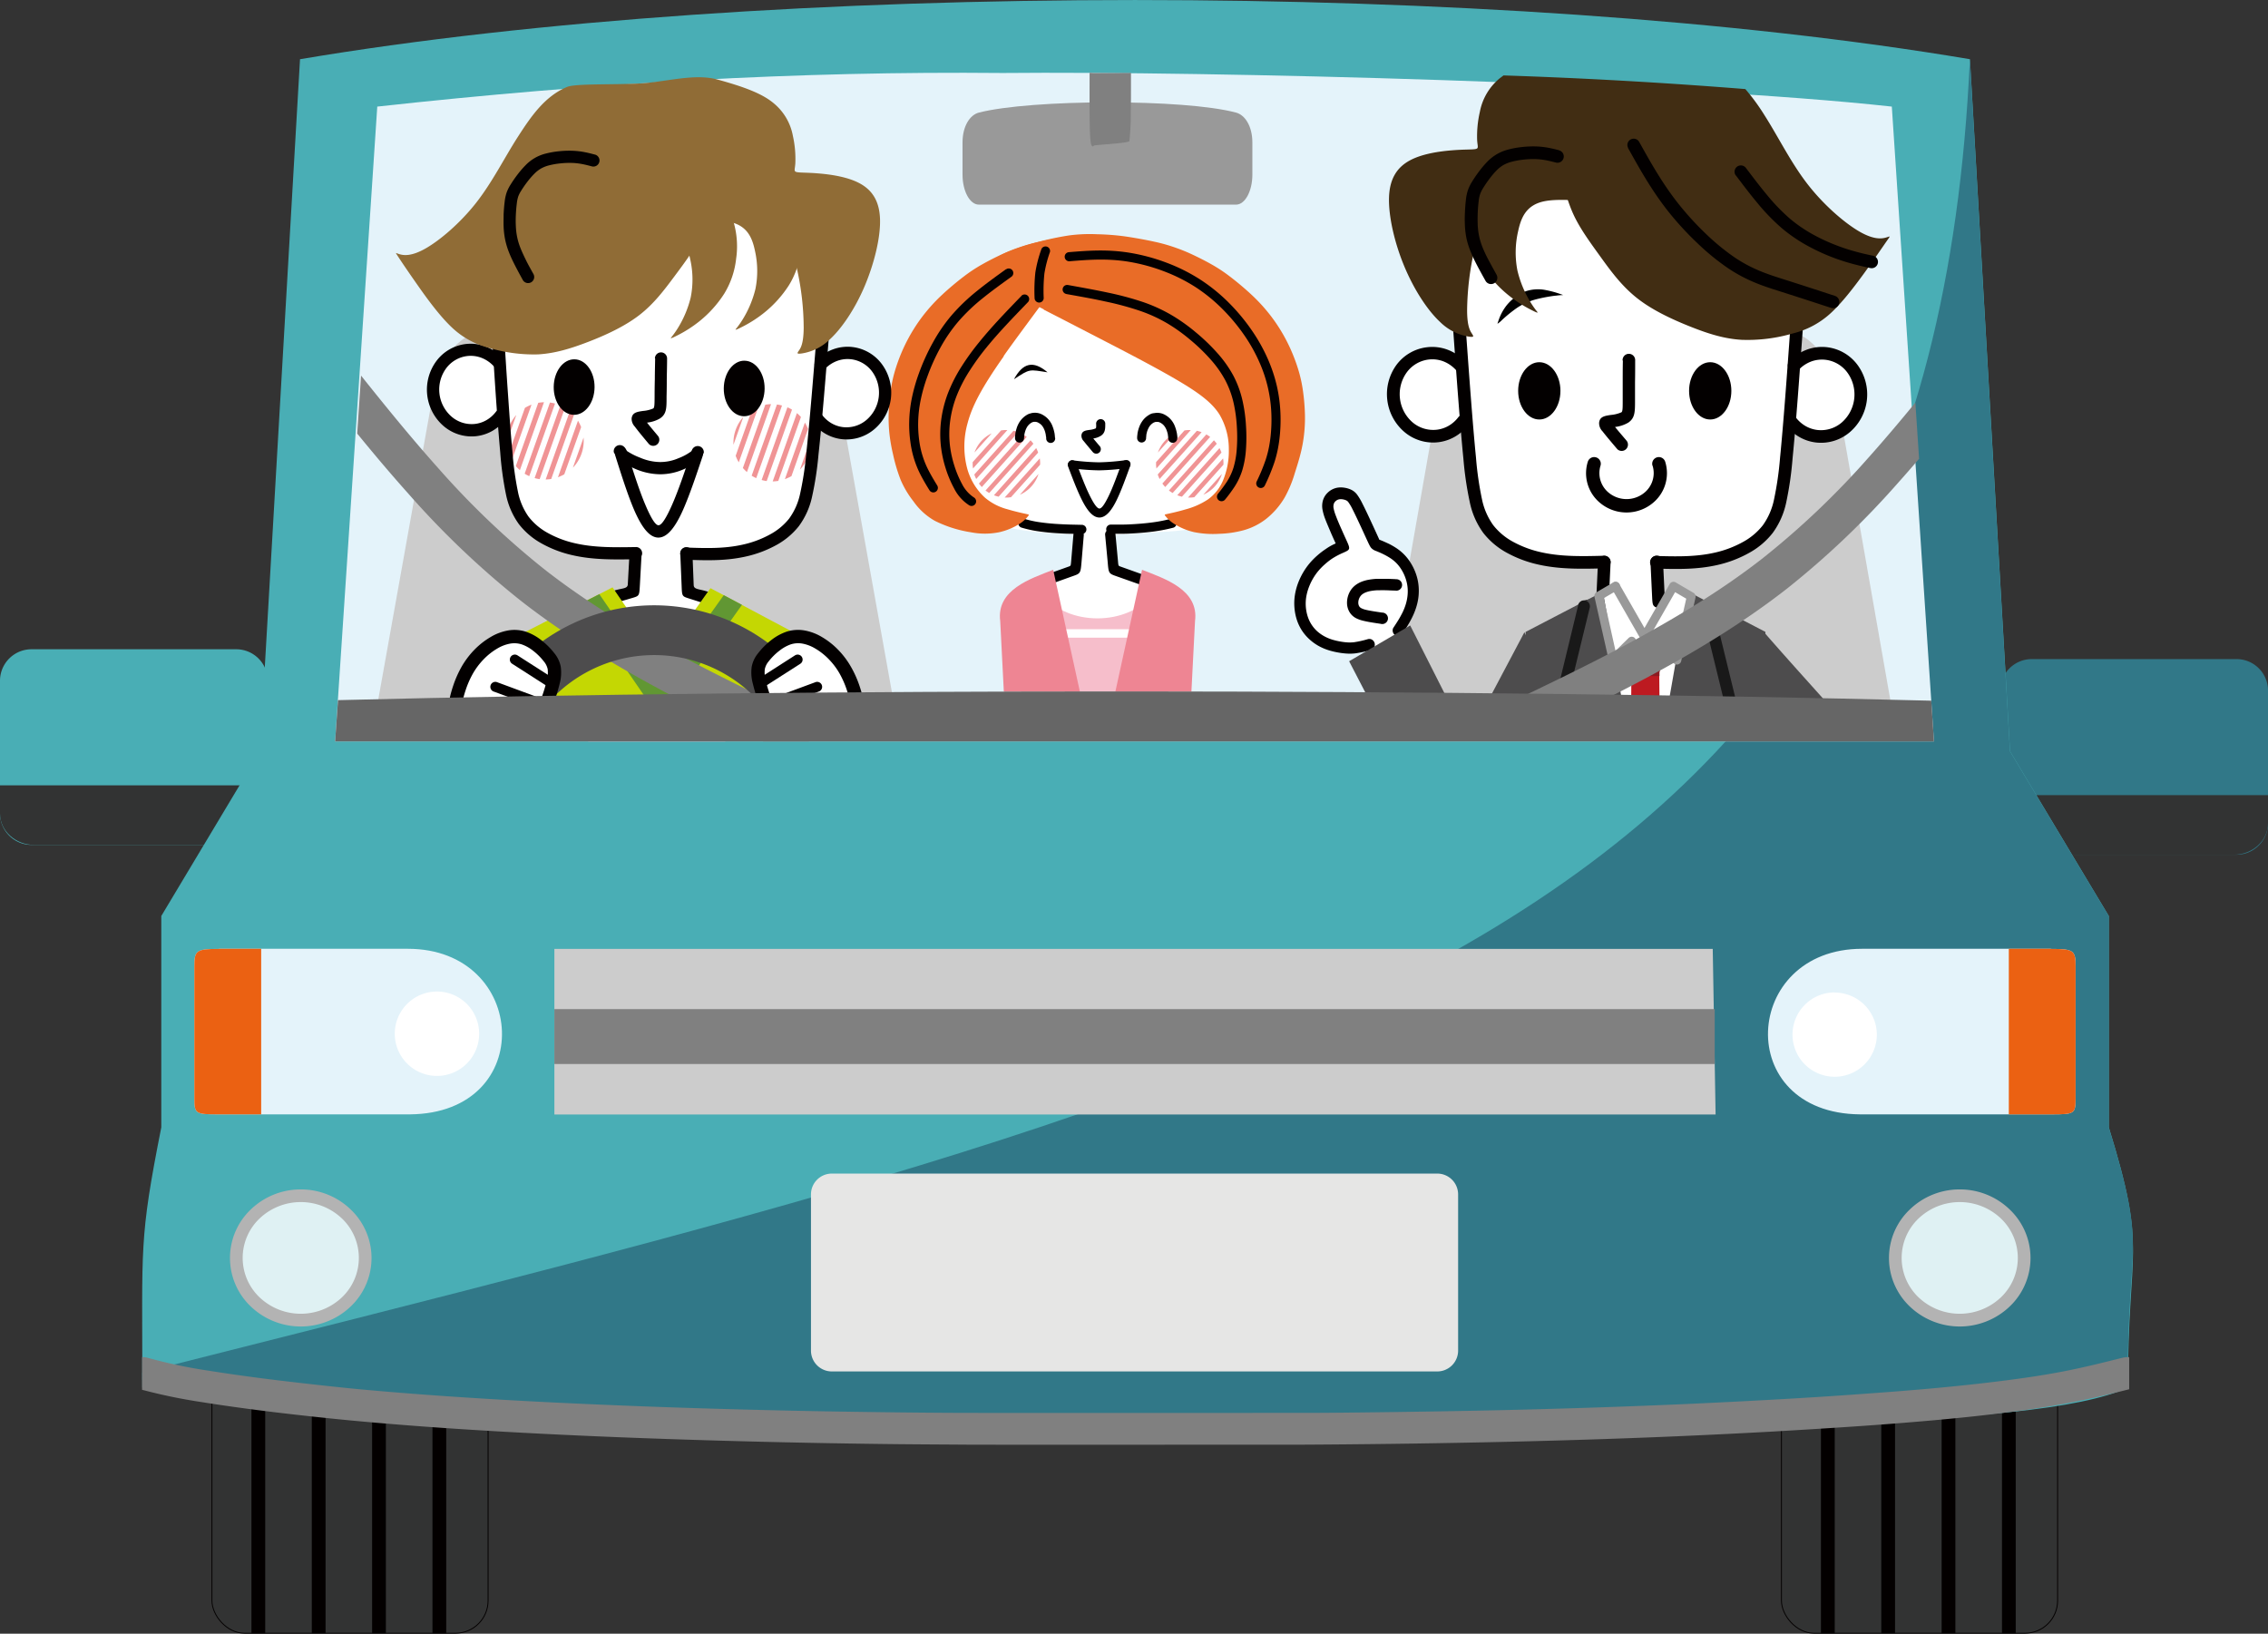 <svg xmlns="http://www.w3.org/2000/svg" xmlns:xlink="http://www.w3.org/1999/xlink" viewBox="0 0 791.79 570.29"><rect x="0" y="0" width="791.79" height="570.29" fill="#333333" stroke="none"/><defs><style>.cls-1,.cls-6{fill:none;}.cls-2{clip-path:url(#clip-path);}.cls-3{fill:#49aeb5;}.cls-10,.cls-11,.cls-13,.cls-14,.cls-15,.cls-16,.cls-17,.cls-20,.cls-21,.cls-22,.cls-24,.cls-25,.cls-26,.cls-28,.cls-3,.cls-30,.cls-34,.cls-37,.cls-38,.cls-4,.cls-5,.cls-9{fill-rule:evenodd;}.cls-4{fill:#317888;}.cls-5{fill:#323333;}.cls-6{stroke:#030000;stroke-linecap:round;stroke-linejoin:round;stroke-width:0.31px;}.cls-15,.cls-7{fill:#030000;}.cls-37,.cls-8{fill:#e4f3fa;}.cls-9{fill:#e6e6e5;}.cls-10,.cls-12{fill:#fff;}.cls-11{fill:#f6becb;}.cls-13{fill:#ee8593;}.cls-14{fill:#f09495;}.cls-16{fill:#e96c27;}.cls-17{fill:#dff1f3;}.cls-18{fill:#b3b3b3;}.cls-19{fill:gray;}.cls-20{fill:#ccc;}.cls-22{fill:#412d13;}.cls-23{clip-path:url(#clip-path-2);}.cls-24{fill:#906c36;}.cls-25{fill:#c4d703;}.cls-26{fill:#619733;}.cls-27{clip-path:url(#clip-path-4);}.cls-28,.cls-35{fill:#4d4c4d;}.cls-29,.cls-30{fill:#bd1a21;}.cls-31{fill:#8c1b21;}.cls-32,.cls-34{fill:#999;}.cls-33{fill:#191919;}.cls-36{fill:#666;}.cls-38{fill:#eb6112;}</style><clipPath id="clip-path" transform="translate(0 -15.79)"><rect class="cls-1" width="791.79" height="586.08"/></clipPath><clipPath id="clip-path-2" transform="translate(0 -15.79)"><polygon class="cls-1" points="299.4 0 112.08 32.94 159.13 272.31 344.66 257.36 299.4 0"/></clipPath><clipPath id="clip-path-4" transform="translate(0 -15.79)"><rect class="cls-1" x="450.45" y="178.94" width="213.12" height="95.45"/></clipPath></defs><title>ok_share</title><g id="レイヤー_2" data-name="レイヤー 2"><g id="レイヤー_1-2" data-name="レイヤー 1"><g class="cls-2"><path class="cls-3" d="M10.93,242.44H82.54a11,11,0,0,1,10.93,10.93V299.8a11,11,0,0,1-10.93,10.93H10.93A11,11,0,0,1,0,299.8V253.37a11,11,0,0,1,10.93-10.93" transform="translate(0 -15.79)"/><path class="cls-4" d="M709.25,245.87h71.62a11,11,0,0,1,10.93,10.93v46.43a11,11,0,0,1-10.93,10.93H709.25a11,11,0,0,1-10.93-10.93V256.8a11,11,0,0,1,10.93-10.93" transform="translate(0 -15.79)"/><path class="cls-5" d="M93.47,289.93v9.88c0,6-5.42,10.93-12,10.93H12c-6.63,0-12-4.92-12-10.93v-9.87Z" transform="translate(0 -15.79)"/><path class="cls-5" d="M791.79,293.36v9.87c0,6-5.42,10.93-12,10.93H710.37c-6.63,0-12-4.92-12-10.93v-9.87Z" transform="translate(0 -15.79)"/><path class="cls-5" d="M633.32,467.35h73.63a11.42,11.42,0,0,1,11.39,11.39v95.8a11.42,11.42,0,0,1-11.39,11.39H633.32a11.42,11.42,0,0,1-11.39-11.39v-95.8a11.42,11.42,0,0,1,11.39-11.39" transform="translate(0 -15.79)"/><rect class="cls-6" x="621.93" y="451.56" width="96.41" height="118.58" rx="11.39" ry="11.39"/><rect class="cls-7" x="635.72" y="451.56" width="4.81" height="118.58"/><rect class="cls-7" x="656.78" y="451.56" width="4.8" height="118.58"/><rect class="cls-7" x="677.85" y="451.56" width="4.8" height="118.58"/><rect class="cls-7" x="698.92" y="451.56" width="4.8" height="118.58"/><path class="cls-5" d="M85.38,467.35H159a11.42,11.42,0,0,1,11.39,11.39v95.8A11.42,11.42,0,0,1,159,585.93H85.38A11.42,11.42,0,0,1,74,574.54v-95.8a11.42,11.42,0,0,1,11.39-11.39" transform="translate(0 -15.79)"/><rect class="cls-6" x="73.99" y="451.56" width="96.41" height="118.58" rx="11.39" ry="11.39"/><rect class="cls-7" x="87.78" y="451.56" width="4.81" height="118.58"/><rect class="cls-7" x="108.85" y="451.56" width="4.81" height="118.58"/><rect class="cls-7" x="129.91" y="451.56" width="4.8" height="118.58"/><rect class="cls-7" x="150.98" y="451.56" width="4.8" height="118.58"/><path class="cls-3" d="M90.74,278.06l14-241.6c163.21-27.55,419.76-27.55,583,0l14,241.6,34.48,57.49v73.78c13.65,44.18,6.66,41,6.66,90.84-33.07,15.35-157,13-297.27,13.28-140.23-.29-361.45-5.58-395.92-13.29,0-49.79-1.17-51.43,6.62-90.83V335.55Z" transform="translate(0 -15.79)"/><path class="cls-4" d="M687.71,36.45l14,241.6,34.48,57.49v73.78c13.65,44.18,6.63,38.42,6.63,88.21-33.07,15.35-252.18,15.63-392.41,15.92-140.23-.29-267.68-.57-300.75-15.92l0-2.6C460.49,391,673.77,344.32,687.71,36.45" transform="translate(0 -15.79)"/><path class="cls-8" d="M131.71,53c75.73-8.32,146.72-12.42,218.38-11.73,71.65-.68,234.64,3.42,310.37,11.73L675.17,274.6H117Z" transform="translate(0 -15.79)"/><path class="cls-9" d="M290.38,425.47H501.79a7.28,7.28,0,0,1,7.26,7.26v54.55a7.28,7.28,0,0,1-7.26,7.26H290.38a7.28,7.28,0,0,1-7.26-7.26V432.73a7.28,7.28,0,0,1,7.26-7.26" transform="translate(0 -15.79)"/><path class="cls-10" d="M375.8,213.84a62.27,62.27,0,0,0,.69-8c.11-2.23.15-2.84-.7-3.16s-2.59-.36-6.8-.63a121.17,121.17,0,0,1-15.74-1.8,23,23,0,0,1-10.92-5.16,53.25,53.25,0,0,1-8.22-9c-2.15-3-3.43-5.4-4.31-11.13s-1.37-14.77.7-22.84,6.67-15.17,11.53-20.57,10-9.1,14.68-10.47,9.1-.39,15,1.67a188.61,188.61,0,0,1,22.78,9.92A238,238,0,0,1,423,149.32c8,5.7,12.92,10.86,14.7,16.79s.41,12.64-1.29,17.7-3.73,8.49-6.74,11.06a25.86,25.86,0,0,1-11.4,5.21,90.59,90.59,0,0,1-13.33,1.4c-4.07.25-7.37.54-10,.7s-4.48.18-5.6.33-1.45.43-1.57,1.35a24.5,24.5,0,0,0,.14,4.25,44.87,44.87,0,0,0,.63,5.05,3.1,3.1,0,0,0,1.12,2.07,7.69,7.69,0,0,0,3.19,1.23c2.05.5,5.52,1.15,7.22,1.71s1.63,1,1.45,2.17-.47,3.07-.91,5.42-1,5.16-1.4,6.93-.52,2.51-3.14,3.6a37.15,37.15,0,0,1-12.91,2.59c-5.24,0-10.64-1.31-13.69-4.14s-3.75-7.14-4.14-10.14-.47-4.69-.51-5.63-.05-1.14,1.49-1.58,4.64-1.14,6.52-1.44,2.55-.22,3-2.1" transform="translate(0 -15.79)"/><path class="cls-7" d="M374.75,202.37a1.81,1.81,0,0,1,3.61.31l-.78,9.29c-.35,4-.35,4-3.23,5l-8.92,3.19a1.81,1.81,0,1,1-1.22-3.41l8.92-3.19c.69-.25.69-.25.83-1.89Z" transform="translate(0 -15.79)"/><path class="cls-7" d="M385.83,202.64a1.81,1.81,0,1,1,3.6-.31l.87,9.33c.14,1.64.14,1.64.83,1.89l8.92,3.19a1.81,1.81,0,1,1-1.21,3.41L389.93,217c-2.88-1-2.88-1-3.22-5Z" transform="translate(0 -15.79)"/><path class="cls-11" d="M401.45,224.14v33.07H364.82V224.14c3.73,4.5,10.53,7.51,18.31,7.51s14.59-3,18.31-7.51" transform="translate(0 -15.79)"/><rect class="cls-12" x="364.83" y="219.65" width="36.63" height="2.95"/><path class="cls-13" d="M350.45,257.21l-1.26-24.6c-1.43-11,10.66-14.83,18.49-17.91L377,257.21Z" transform="translate(0 -15.79)"/><path class="cls-13" d="M415.94,257.21l1.26-24.6c1.43-11-10.66-14.83-18.49-17.91l-9.32,42.52Z" transform="translate(0 -15.79)"/><path class="cls-7" d="M382.67,163.83a1.6,1.6,0,1,1,3.19,0h0s0,.07,0,.1c0,1.49,0,3-1.55,4a6.94,6.94,0,0,1-2.63.93c.64.77,1.44,1.73,2.26,2.68l0,0a1.59,1.59,0,1,1-2.43,2.06l0,0c-1.25-1.48-2.51-3-3.18-3.83a2.74,2.74,0,0,1-.79-2c.12-1.07.72-1.53,1.95-1.77l.82-.13a7.41,7.41,0,0,0,2.22-.54c.18-.12.17-.72.16-1.35a1.4,1.4,0,0,1,0-.17Z" transform="translate(0 -15.79)"/><path class="cls-14" d="M356.06,188.49l6.51-7.27a11.82,11.82,0,0,1-6.51,7.27" transform="translate(0 -15.79)"/><path class="cls-14" d="M350.74,189.47,363,175.82a12,12,0,0,1,.13,1.23q0,.48,0,.95l-10.2,11.38c-.31,0-.62.07-.94.09a11.52,11.52,0,0,1-1.23,0" transform="translate(0 -15.79)"/><path class="cls-14" d="M347,188.67l14.75-16.46a11.61,11.61,0,0,1,.68,1.57l-13.8,15.4a11.79,11.79,0,0,1-1.63-.51" transform="translate(0 -15.79)"/><path class="cls-14" d="M344.07,187l15.7-17.51a11.79,11.79,0,0,1,1,1.2l-15.42,17.2a12,12,0,0,1-1.3-.88" transform="translate(0 -15.79)"/><path class="cls-14" d="M341.76,184.59l15.37-17.15a11.7,11.7,0,0,1,1.32.87l-15.68,17.5a11.93,11.93,0,0,1-1-1.21" transform="translate(0 -15.79)"/><path class="cls-14" d="M340.14,181.43l13.68-15.26a11.46,11.46,0,0,1,1.65.49L340.81,183a11.69,11.69,0,0,1-.67-1.59" transform="translate(0 -15.79)"/><path class="cls-14" d="M339.55,177.13l9.93-11.08a11.54,11.54,0,0,1,1.2-.13c.34,0,.68,0,1,0l-12,13.43c0-.33-.08-.67-.1-1a11.88,11.88,0,0,1,0-1.21" transform="translate(0 -15.79)"/><path class="cls-14" d="M346.21,167.07l-6,6.69a11.83,11.83,0,0,1,6-6.69" transform="translate(0 -15.79)"/><path class="cls-14" d="M420.09,188.49l6.51-7.27a11.82,11.82,0,0,1-6.51,7.27" transform="translate(0 -15.79)"/><path class="cls-14" d="M414.76,189.47,427,175.82a11.75,11.75,0,0,1,.13,1.23c0,.32,0,.63,0,.95l-10.2,11.38c-.31,0-.62.07-.94.09a11.52,11.52,0,0,1-1.23,0" transform="translate(0 -15.79)"/><path class="cls-14" d="M411,188.67l14.75-16.46a11.61,11.61,0,0,1,.68,1.57l-13.8,15.4a11.74,11.74,0,0,1-1.63-.51" transform="translate(0 -15.79)"/><path class="cls-14" d="M408.1,187l15.7-17.51a11.79,11.79,0,0,1,1,1.2l-15.42,17.2a11.78,11.78,0,0,1-1.3-.88" transform="translate(0 -15.79)"/><path class="cls-14" d="M405.79,184.59l15.37-17.15a11.61,11.61,0,0,1,1.32.87L406.8,185.8a11.93,11.93,0,0,1-1-1.21" transform="translate(0 -15.79)"/><path class="cls-14" d="M404.17,181.43l13.68-15.26a11.46,11.46,0,0,1,1.65.49L404.84,183a11.69,11.69,0,0,1-.66-1.59" transform="translate(0 -15.79)"/><path class="cls-14" d="M403.58,177.13l9.93-11.08a11.57,11.57,0,0,1,1.2-.13c.34,0,.68,0,1,0l-12,13.43c0-.33-.08-.67-.1-1a11.6,11.6,0,0,1,0-1.21" transform="translate(0 -15.79)"/><path class="cls-14" d="M410.24,167.07l-6,6.69a11.84,11.84,0,0,1,6-6.69" transform="translate(0 -15.79)"/><path class="cls-15" d="M365.72,145.76c-5-4.25-8.64-3.31-11.73,2.42,5.67-3.74,5.23-3.42,11.73-2.42" transform="translate(0 -15.79)"/><path class="cls-7" d="M411,168.68a1.57,1.57,0,1,1-3.14.23h0a13.5,13.5,0,0,0-.16-1.42c0-.26-.11-.53-.18-.79s-.15-.5-.24-.74a6.26,6.26,0,0,0-.28-.63,5.28,5.28,0,0,0-.32-.54,4.49,4.49,0,0,0-.35-.47,4,4,0,0,0-.41-.41,4.65,4.65,0,0,0-.49-.36,4,4,0,0,0-.5-.28,2.34,2.34,0,0,0-.39-.14,2.07,2.07,0,0,0-.35-.07h-.35l-.33,0-.32.08a2.33,2.33,0,0,0-.35.16l-.08,0-.38.25a4.87,4.87,0,0,0-.44.36,3.65,3.65,0,0,0-.35.36h0a4.76,4.76,0,0,0-.3.39c-.08.12-.17.26-.26.44s-.16.31-.23.47-.15.35-.21.51-.14.4-.18.55h0c0,.14-.08.31-.12.5s-.07.38-.09.51c0,.31-.07.73-.09,1.16,0,0,0,.09,0,.13a1.57,1.57,0,0,1-3.12-.16h0v0s0-.09,0-.14c0-.42.05-.85.12-1.35,0-.28.07-.52.11-.72s.1-.46.18-.74h0c.08-.28.16-.54.24-.76s.19-.51.29-.74.23-.48.36-.72.26-.44.42-.68a7.63,7.63,0,0,1,.5-.67h0a7.4,7.4,0,0,1,.62-.65,8.07,8.07,0,0,1,.72-.59,7.84,7.84,0,0,1,.68-.44l.09-.06a5.64,5.64,0,0,1,.8-.36A5.35,5.35,0,0,1,403,160a5.47,5.47,0,0,1,.78-.09,5.56,5.56,0,0,1,1.65.17,5.46,5.46,0,0,1,.9.33,7.23,7.23,0,0,1,.89.5,7.8,7.8,0,0,1,.83.62,7,7,0,0,1,.73.73,7.56,7.56,0,0,1,.6.79,8.72,8.72,0,0,1,.5.86,9.17,9.17,0,0,1,.41,1c.12.32.23.66.32,1s.18.72.24,1a15.4,15.4,0,0,1,.21,1.75Z" transform="translate(0 -15.79)"/><path class="cls-7" d="M368.37,168.68a1.57,1.57,0,1,1-3.13.23c0-.28,0-.56-.06-.73s-.05-.46-.1-.7-.11-.53-.18-.79-.15-.5-.24-.74a6,6,0,0,0-.28-.63,5.45,5.45,0,0,0-.31-.54,4.64,4.64,0,0,0-.35-.47,4,4,0,0,0-.41-.41,4.61,4.61,0,0,0-.49-.36,4,4,0,0,0-.5-.28,2.38,2.38,0,0,0-.39-.14,2.06,2.06,0,0,0-.35-.07h-.34l-.33,0-.32.08-.06,0-.3.14a4.36,4.36,0,0,0-.45.28,4.74,4.74,0,0,0-.44.36,4,4,0,0,0-.35.36l-.07.08-.24.32c-.08.12-.17.26-.26.44s-.16.31-.23.47-.15.35-.2.52-.14.4-.18.54h0c0,.14-.08.31-.12.5s-.07.38-.09.51c0,.29-.06.68-.09,1.07a1.57,1.57,0,0,1-3.15,0h0s0-.07,0-.1c0-.43.05-.85.12-1.36,0-.28.07-.52.11-.72s.1-.46.18-.74h0c.08-.28.16-.54.23-.76s.19-.5.29-.74.23-.48.36-.72.26-.44.42-.68.27-.37.42-.56l.08-.1a7.49,7.49,0,0,1,.63-.65,8.1,8.1,0,0,1,.72-.59,8,8,0,0,1,.77-.49,5.77,5.77,0,0,1,.71-.32l.08,0a5.18,5.18,0,0,1,.79-.22,5.47,5.47,0,0,1,.78-.09,5.57,5.57,0,0,1,1.65.17,5.49,5.49,0,0,1,.9.33,7.3,7.3,0,0,1,.89.5,7.8,7.8,0,0,1,.83.62,7,7,0,0,1,.73.73,7.44,7.44,0,0,1,.6.79,8.52,8.52,0,0,1,.5.86,9.05,9.05,0,0,1,.41,1c.12.32.23.66.32,1s.18.72.24,1,.1.65.13.94.05.58.07.81" transform="translate(0 -15.79)"/><path class="cls-7" d="M391.58,177.48a1.57,1.57,0,0,1,2.95,1.07c-1.54,4.26-3.09,8.51-4.65,11.74-1.79,3.69-3.76,6.15-6.05,6.16s-4.28-2.45-6.12-6.12c-1.63-3.25-3.24-7.48-4.84-11.72a1.57,1.57,0,0,1,2.94-1.11c1.58,4.18,3.17,8.36,4.7,11.42,1.32,2.63,2.48,4.39,3.32,4.39s1.95-1.76,3.23-4.39c1.5-3.1,3-7.27,4.53-11.44" transform="translate(0 -15.79)"/><path class="cls-7" d="M374.06,179.26a1.41,1.41,0,0,1,.35-2.79h0a79.9,79.9,0,0,0,9.31.71,82.8,82.8,0,0,0,9.4-.77,1.5,1.5,0,0,1,.33,0,1.41,1.41,0,0,1,.29,2.73h0l-.27.06a83.75,83.75,0,0,1-9.73.78,81.61,81.61,0,0,1-9.63-.72h0Z" transform="translate(0 -15.79)"/><path class="cls-7" d="M408.82,196.88a1.61,1.61,0,0,1,.82,3.11,54.61,54.61,0,0,1-6.43,1.28c-2.5.35-5.47.63-9.16.8-1.24.06-2.58.06-4,.06l-2.38,0a1.61,1.61,0,0,1,0-3.21h2.42c1.32,0,2.59,0,3.84-.06,3.57-.16,6.44-.43,8.86-.77a51.66,51.66,0,0,0,6-1.2M377.57,199a1.61,1.61,0,1,1-.05,3.21l-4-.09c-1.3,0-2.5-.08-3.64-.15a78.5,78.5,0,0,1-8-.8,39.91,39.91,0,0,1-5.32-1.22,1.61,1.61,0,0,1,.92-3.08,36.75,36.75,0,0,0,4.9,1.13,75.51,75.51,0,0,0,7.72.76c1.21.07,2.36.11,3.55.15l4,.09" transform="translate(0 -15.79)"/><path class="cls-16" d="M364.38,123.88c5.14,2.62,13,6.69,22.12,11.4s19.31,10.05,26.28,14.27,10.68,7.31,13,11A23.78,23.78,0,0,1,429,172.66,26.65,26.65,0,0,1,427,183.44a15.39,15.39,0,0,1-5.37,6.75,26.56,26.56,0,0,1-7.63,3.39c-2.6.78-5.07,1.31-6.3,1.58s-1.23.27-.84.76a11.67,11.67,0,0,0,2.86,2.61,22.4,22.4,0,0,0,7.06,3,33.37,33.37,0,0,0,8.86.6,36.44,36.44,0,0,0,8.4-1.21,22.74,22.74,0,0,0,8-4,27.15,27.15,0,0,0,6.51-7.55,41.93,41.93,0,0,0,3.5-8.48c.85-2.63,1.54-4.9,2.06-7a49,49,0,0,0,1.13-6.24,50.6,50.6,0,0,0,.33-7.21,72.5,72.5,0,0,0-.76-8.7,47.61,47.61,0,0,0-1.74-7.49,61.91,61.91,0,0,0-2.77-7.15,58.71,58.71,0,0,0-3.46-6.42,56.46,56.46,0,0,0-4.11-5.78,59.65,59.65,0,0,0-5.7-6.12c-2.36-2.22-5.3-4.68-7.72-6.51a53.38,53.38,0,0,0-6.52-4.29c-2.2-1.24-4.7-2.49-6.79-3.46a60.51,60.51,0,0,0-5.61-2.27,58.4,58.4,0,0,0-7-2c-3.17-.71-7.5-1.5-11.08-2a87.09,87.09,0,0,0-9.32-.69,55.12,55.12,0,0,0-9.68.4,99.63,99.63,0,0,0-11.83,2.55,84.65,84.65,0,0,0-8.48,2.76c-2.29.89-4.26,1.77-5.26,2.82s-1,2.25.25,4.4a34.49,34.49,0,0,0,6.4,7.38c2.49,2.13,4.87,3.28,10,5.9" transform="translate(0 -15.79)"/><path class="cls-7" d="M372.29,118.42a1.59,1.59,0,0,1,.56-3.14c4.74.86,9.49,1.71,13.84,2.64a106.89,106.89,0,0,1,12.48,3.35,55.18,55.18,0,0,1,10,4.61,62.09,62.09,0,0,1,8.24,5.87,67.9,67.9,0,0,1,7.82,7.55,41.28,41.28,0,0,1,5.34,7.6,35.8,35.8,0,0,1,3.23,8.83,53.67,53.67,0,0,1,1.2,8.82,59.5,59.5,0,0,1-.05,8.53,32.57,32.57,0,0,1-1.29,7,23.37,23.37,0,0,1-2.67,5.64,51.5,51.5,0,0,1-3.28,4.44,1.6,1.6,0,0,1-2.5-2,49.9,49.9,0,0,0,3.09-4.17,20.2,20.2,0,0,0,2.3-4.87,29.53,29.53,0,0,0,1.15-6.3,56.32,56.32,0,0,0,.05-8.08,50.62,50.62,0,0,0-1.13-8.29,32.62,32.62,0,0,0-2.95-8,38.12,38.12,0,0,0-4.92-7,64.79,64.79,0,0,0-7.45-7.19,59.15,59.15,0,0,0-7.82-5.58,52.19,52.19,0,0,0-9.46-4.35A103.83,103.83,0,0,0,386,121.06c-4.51-1-9.12-1.8-13.74-2.63" transform="translate(0 -15.79)"/><path class="cls-16" d="M350.43,140.17c-7.78,11.05-11.05,17.4-12.62,23.3a30.06,30.06,0,0,0-.15,15.84,21.42,21.42,0,0,0,6.23,10.23,20,20,0,0,0,7.92,4.05c2.6.78,5.07,1.31,6.3,1.58s1.23.27.84.76a11.7,11.7,0,0,1-2.86,2.61,22.41,22.41,0,0,1-7.07,3,25.13,25.13,0,0,1-10,.07,42.79,42.79,0,0,1-12.64-4,22.7,22.7,0,0,1-7.49-6.82,33.11,33.11,0,0,1-4.45-7.46,57.8,57.8,0,0,1-2.65-8.87,60.36,60.36,0,0,1-1.22-6.79,50.6,50.6,0,0,1-.33-7.21,72.52,72.52,0,0,1,.76-8.7,47.69,47.69,0,0,1,1.74-7.49,62,62,0,0,1,2.77-7.15,59.22,59.22,0,0,1,3.47-6.42,56.59,56.59,0,0,1,4.11-5.78,59.56,59.56,0,0,1,5.7-6.12c2.36-2.22,5.3-4.68,7.72-6.51a53.42,53.42,0,0,1,6.52-4.29c2.2-1.24,4.7-2.49,6.79-3.46a60.09,60.09,0,0,1,5.61-2.27,58.37,58.37,0,0,1,7-2c3.17-.71,7.5-1.5,11.08-2s6.4-.61,1.67,7.2-17,23.56-24.8,34.61" transform="translate(0 -15.79)"/><path class="cls-7" d="M363.56,102.75a1.59,1.59,0,0,1,3,1h0a42.87,42.87,0,0,0-1.94,7.48,57.2,57.2,0,0,0-.25,8.55h0a1.59,1.59,0,1,1-3.18.08h0a59.54,59.54,0,0,1,.27-9,45.14,45.14,0,0,1,2.07-8h0Z" transform="translate(0 -15.79)"/><path class="cls-7" d="M373.44,107a1.59,1.59,0,0,1-.29-3.18h0c6.64-.54,13.28-1.07,21.18.2a67.27,67.27,0,0,1,13,3.5,62.32,62.32,0,0,1,11.7,5.86,61.08,61.08,0,0,1,10,8.12,68.84,68.84,0,0,1,8.48,10.33,59.94,59.94,0,0,1,5.31,9.74,52.56,52.56,0,0,1,3,9.21,51.92,51.92,0,0,1,1.16,8.41,56.52,56.52,0,0,1-.06,7.24,49.7,49.7,0,0,1-.76,5.89,40.74,40.74,0,0,1-1.25,4.86,68.33,68.33,0,0,1-3.32,8.05,1.58,1.58,0,0,1-.38.52h0a1.59,1.59,0,0,1-2.64-1.24,1.58,1.58,0,0,1,.15-.63,66.42,66.42,0,0,0,3.18-7.69,37.89,37.89,0,0,0,1.15-4.49,46.7,46.7,0,0,0,.7-5.51,53.62,53.62,0,0,0,.06-6.84,48.45,48.45,0,0,0-3.89-16.55,56.73,56.73,0,0,0-5-9.22,65.76,65.76,0,0,0-8.09-9.86,57.93,57.93,0,0,0-9.43-7.69,59.12,59.12,0,0,0-11.09-5.55,64,64,0,0,0-12.33-3.33c-7.49-1.21-14-.69-20.43-.17Z" transform="translate(0 -15.79)"/><path class="cls-7" d="M356.63,119a1.6,1.6,0,0,1,2.26,2.26h0l-.07.06c-5,5.21-10.09,10.42-14.5,15.86a86,86,0,0,0-6,8.32,50.11,50.11,0,0,0-4.37,8.54,37.91,37.91,0,0,0-2.21,8.54,35,35,0,0,0-.12,8.58,38,38,0,0,0,1.5,7,36.43,36.43,0,0,0,2.73,6.57,12.18,12.18,0,0,0,4.14,4.7h0a1.6,1.6,0,1,1-1.77,2.66h0l0,0a14.94,14.94,0,0,1-5.12-5.79,39.75,39.75,0,0,1-3-7.16,41.28,41.28,0,0,1-1.62-7.62,38.11,38.11,0,0,1,.13-9.35,41.11,41.11,0,0,1,2.39-9.27,53.29,53.29,0,0,1,4.64-9.09,89,89,0,0,1,6.25-8.63c4.5-5.55,9.59-10.81,14.68-16.07l.1-.1Z" transform="translate(0 -15.79)"/><path class="cls-7" d="M351.24,109.81a1.59,1.59,0,1,1,1.86,2.59c-3.39,2.44-6.79,4.89-10,7.48a64.74,64.74,0,0,0-8.61,8.24,54.63,54.63,0,0,0-6,8.69,70.65,70.65,0,0,0-4.77,10.53,57.31,57.31,0,0,0-2.36,8.39,42.91,42.91,0,0,0-.81,7.29,40.56,40.56,0,0,0,.37,6.6,31.58,31.58,0,0,0,3.58,11c.87,1.64,1.78,3.15,2.7,4.65a1.59,1.59,0,1,1-2.72,1.65c-1-1.59-1.93-3.18-2.8-4.81A35,35,0,0,1,317.82,170a43.86,43.86,0,0,1-.4-7.11,46.15,46.15,0,0,1,.86-7.83,60.53,60.53,0,0,1,2.49-8.85,74,74,0,0,1,5-11,57.68,57.68,0,0,1,6.31-9.2,67.81,67.81,0,0,1,9-8.65c3.24-2.63,6.68-5.11,10.13-7.59" transform="translate(0 -15.79)"/><path class="cls-17" d="M105,433.2c12.42,0,22.5,9.72,22.5,21.7s-10.07,21.7-22.5,21.7-22.5-9.72-22.5-21.7,10.07-21.7,22.5-21.7" transform="translate(0 -15.79)"/><path class="cls-18" d="M105,431a25,25,0,0,1,17.43,7,23.35,23.35,0,0,1,0,33.87,25.27,25.27,0,0,1-34.87,0,23.36,23.36,0,0,1,0-33.87A25.05,25.05,0,0,1,105,431m14.38,10.15a20.9,20.9,0,0,0-28.76,0,19,19,0,0,0,0,27.52,20.9,20.9,0,0,0,28.76,0,19,19,0,0,0,0-27.52" transform="translate(0 -15.79)"/><path class="cls-17" d="M684.17,433.2c12.43,0,22.5,9.72,22.5,21.7s-10.07,21.7-22.5,21.7-22.5-9.72-22.5-21.7,10.07-21.7,22.5-21.7" transform="translate(0 -15.79)"/><path class="cls-18" d="M684.17,431a25,25,0,0,1,17.44,7,23.36,23.36,0,0,1,0,33.87,25.27,25.27,0,0,1-34.87,0,23.35,23.35,0,0,1,0-33.87,25,25,0,0,1,17.43-7m14.38,10.15a20.9,20.9,0,0,0-28.76,0,19,19,0,0,0,0,27.52,20.9,20.9,0,0,0,28.76,0,19,19,0,0,0,0-27.52" transform="translate(0 -15.79)"/><path class="cls-19" d="M49.61,489.54a7.73,7.73,0,0,1,2.07.27h0A175.23,175.23,0,0,0,73,494.3c6.24,1,14.5,2.18,24.11,3.35,8.39,1,17.63,2.06,27.25,3,9.9.93,20.52,1.78,31.54,2.54,12.21.84,24.45,1.55,36.41,2.14,11.15.55,22,1,32.35,1.4,12.26.46,24,.82,34.78,1.1,10.39.27,20,.49,28.87.64,9.12.16,17.64.28,25.7.37s15.92.15,23.82.17,108.18,0,117.19,0c9.39,0,19.73-.14,30.64-.28,9.78-.13,20.1-.3,30.72-.51q16.32-.33,33.53-.86,16.69-.51,34.4-1.26c11.18-.48,22.7-1.05,33.84-1.67,11-.6,21.73-1.28,31.49-2,9.55-.67,17.43-1.3,24.11-1.9,7-.63,13.07-1.26,18.54-1.89,5.32-.61,10.27-1.25,15-1.93s8.74-1.36,12.47-2.07c7.45-1.42,14.23-3.12,21-4.82l.4-.09a7.86,7.86,0,0,1,2.17-.17v11.2c-6.42,1.61-12.92,3.21-20.67,4.69-4.18.8-8.52,1.52-13.14,2.2s-9.64,1.31-15.46,2-11.85,1.29-18.91,1.93c-7.39.66-15.44,1.31-24.42,1.94s-19.95,1.31-31.75,2c-10.8.6-22.35,1.17-34,1.67-11.45.49-23,.91-34.6,1.26-11.26.35-22.51.63-33.69.86-10.42.21-20.82.39-30.88.51-10.86.14-21.24.23-30.74.28-9,0-109.25.06-117.25,0s-15.85-.09-24-.17-16.79-.21-25.81-.37c-9.22-.17-18.86-.38-29-.65-11.13-.29-22.93-.66-34.93-1.1-10.86-.4-21.83-.87-32.55-1.4-12.54-.62-24.93-1.33-36.67-2.14-10.88-.75-21.62-1.61-32-2.58-10-.95-19.42-2-27.72-3-9.67-1.19-18.15-2.39-24.68-3.44a190.76,190.76,0,0,1-20.87-4.31Z" transform="translate(0 -15.79)"/><path class="cls-20" d="M172,130.92h99.88c11.37,0,18.59,9.86,20.67,21.46l20.34,113.5H131l20.34-113.5c2.08-11.6,9.3-21.46,20.67-21.46" transform="translate(0 -15.79)"/><path class="cls-11" d="M253.2,231.39V274.6H205.35V231.39c4.87,5.88,13.76,9.82,23.93,9.82s19.06-3.94,23.93-9.82" transform="translate(0 -15.79)"/><rect class="cls-12" x="205.35" y="230.37" width="47.86" height="3.85"/><rect class="cls-12" x="223.35" y="241.52" width="47.86" height="3.85"/><rect class="cls-12" x="223.35" y="252.67" width="47.86" height="3.85"/><path class="cls-20" d="M522.79,130.92h97.95c11.15,0,18.23,9.86,20.27,21.46l19.94,113.5H482.58l19.94-113.5c2-11.6,9.12-21.46,20.27-21.46" transform="translate(0 -15.79)"/><path class="cls-10" d="M510.44,103.73a154.77,154.77,0,0,0-1.65,21.86A76,76,0,0,0,509.91,139c.37,2.23.38,2.35-.55,2.15s-2.81-.73-5.3-1.28-5.62-1.13-8.19-.34-4.6,3-6,5a14,14,0,0,0-2.58,6.38,16.8,16.8,0,0,0,.73,7.4,13.21,13.21,0,0,0,4.11,6,12.88,12.88,0,0,0,6.83,2.89,15.55,15.55,0,0,0,7.32-1.17c2-.87,3.36-2,4.27-1.78s1.39,2,1.94,5.73,1.17,9.53,1.77,14.59,1.19,9.4,3,12.8,5,5.88,8.19,7.86A39.17,39.17,0,0,0,536,209.78a69.64,69.64,0,0,0,12.55,2c4.11.3,7.83.28,9.69.27s1.86,0,1.79,1.52-.21,4.6-.49,6.95a11.84,11.84,0,0,1-1.34,4.93c-.64.95-1.51,1.21-3.57,1.92s-5.3,1.84-6.36,3.45.06,3.69,3.47,7.66,9.1,9.82,12.4,13.79,4.22,6.05,6.55,4.42,6.05-7,9.51-11.93,6.63-9.51,7.44-12.27-.75-3.74-2.4-4.49a40.14,40.14,0,0,1-4.45-2,3.12,3.12,0,0,1-1.5-2.63c-.06-1.06.2-2.3.11-4.21s-.53-4.49-.49-5.77.56-1.27,2.85-1.3,6.34-.09,9.54-.3a38.13,38.13,0,0,0,8.36-1.36,73,73,0,0,0,9-3.29c2.93-1.28,5.5-2.62,7.36-4.67a21,21,0,0,0,3.94-7.69,66.29,66.29,0,0,0,2.27-9.34c.59-3.44,1.05-7.32,1.52-11.15a77.18,77.18,0,0,1,1.43-9.25c.49-1.62,1-1,2.51-.18a22.58,22.58,0,0,0,6.32,2.5,10.64,10.64,0,0,0,6.44-.69,13.7,13.7,0,0,0,5.5-4.35,16.92,16.92,0,0,0,3-6.85,13,13,0,0,0-.38-6.37,16.91,16.91,0,0,0-3.1-5.58,14.44,14.44,0,0,0-5-4.26,8.09,8.09,0,0,0-5.18,0c-1.76.42-3.6.95-5.09,1.39s-2.62.81-3.16.59-.48-1-.28-3.76.54-7.49.11-9.86-1.64-2.37-6.4-2.53-13.11-.48-20.84-3.53-14.87-8.82-23.62-17.58S556.84,83.43,549,78.7s-13.2-2.43-17.38.53a26.46,26.46,0,0,0-8.58,9.6c-1.4,3-1.21,5.39-2.5,6.22s-4.08.1-6,.66-3.11,2.41-4,8" transform="translate(0 -15.79)"/><path class="cls-21" d="M543.05,119a54.09,54.09,0,0,0-6.88,1.3,22,22,0,0,0-6.62,3,48.18,48.18,0,0,0-5.19,4.21,8.79,8.79,0,0,1-1.52,1.27c-.1,0,0-.15.37-1.27a17.43,17.43,0,0,1,2.83-5.2,16.5,16.5,0,0,1,6.67-4.86,13.58,13.58,0,0,1,7.17-.35,33.66,33.66,0,0,1,5,1.38c.92.32.85.32.57.32a19.89,19.89,0,0,0-2.41.23" transform="translate(0 -15.79)"/><path class="cls-7" d="M507.3,130.47a2.2,2.2,0,0,1,4.4-.31c.6,8.29,1.19,16.58,1.8,24.47s1.21,15.06,1.79,20.91a113.81,113.81,0,0,0,2.1,14.58,23.5,23.5,0,0,0,3.92,9,22.15,22.15,0,0,0,6.81,5.74,37.11,37.11,0,0,0,10.19,3.77c7,1.54,14.36,1.35,21.72,1.16a2.2,2.2,0,1,1,.1,4.4c-7.64.2-15.29.39-22.75-1.25A41.41,41.41,0,0,1,526,208.72a26.5,26.5,0,0,1-8.16-6.89,27.65,27.65,0,0,1-4.71-10.7A118.5,118.5,0,0,1,510.9,176c-.61-6.17-1.21-13.34-1.8-21s-1.2-16.07-1.8-24.49" transform="translate(0 -15.79)"/><path class="cls-7" d="M625,130.15a2.2,2.2,0,0,1,4.4.31c-.61,8.42-1.21,16.83-1.8,24.48s-1.19,14.85-1.8,21a118.27,118.27,0,0,1-2.19,15.16,27.65,27.65,0,0,1-4.71,10.7,26.76,26.76,0,0,1-8,6.85A41.31,41.31,0,0,1,599.66,213c-7.18,1.65-14.21,1.47-21.24,1.29h0a2.21,2.21,0,1,1,0-4.41h.05c6.76.18,13.53.35,20.21-1.18a36.87,36.87,0,0,0,10-3.82,22.38,22.38,0,0,0,6.73-5.7,23.48,23.48,0,0,0,3.92-9,114.45,114.45,0,0,0,2.11-14.58c.58-5.86,1.18-13.05,1.79-20.91s1.21-16.18,1.8-24.47" transform="translate(0 -15.79)"/><path class="cls-15" d="M597.06,142.23c4.07,0,7.38,4.49,7.38,10s-3.3,10-7.38,10-7.38-4.49-7.38-10,3.3-10,7.38-10" transform="translate(0 -15.79)"/><path class="cls-15" d="M537.39,142.23c4.07,0,7.38,4.49,7.38,10s-3.3,10-7.38,10-7.38-4.49-7.38-10,3.3-10,7.38-10" transform="translate(0 -15.79)"/><path class="cls-7" d="M566.47,141.65a2.2,2.2,0,1,1,4.39,0c0,2.56,0,5.12-.05,7.46,0,1.52,0,3.44,0,6.2v.27h0c0,4,0,6.12-2.35,7.74a11.79,11.79,0,0,1-4.63,1.52c1.06,1.31,2.52,3,4,4.75l.15.2a2.2,2.2,0,0,1-3.27,2.88h0l0,0,0,0-.17-.18c-2-2.36-4-4.72-5.07-6.12a4.08,4.08,0,0,1-1.2-3c.16-1.51,1-2.17,2.84-2.52.36-.07.8-.14,1.28-.21a11.54,11.54,0,0,0,3.68-.93c.44-.3.44-1.6.44-4.1h0v-.27c0-.68,0-3,0-6.21,0-2.35,0-4.91.06-7.47" transform="translate(0 -15.79)"/><path class="cls-7" d="M511.46,141.91a2.2,2.2,0,0,1-3.21,3,11.75,11.75,0,0,0-4.4-3,10.88,10.88,0,0,0-5.1-.61,11.11,11.11,0,0,0-7.63,4.48,13,13,0,0,0,2,17.42,11.13,11.13,0,0,0,8.47,2.6,10.82,10.82,0,0,0,4.16-1.38,11.51,11.51,0,0,0,3.38-3,2.2,2.2,0,1,1,3.5,2.67,15.91,15.91,0,0,1-4.68,4.13,15.25,15.25,0,0,1-5.87,1.95,15.49,15.49,0,0,1-11.8-3.6,17.35,17.35,0,0,1-2.74-23.42A15.5,15.5,0,0,1,498.25,137a15.22,15.22,0,0,1,7.13.87,16.16,16.16,0,0,1,6.08,4.06" transform="translate(0 -15.79)"/><path class="cls-7" d="M627.87,144.93a2.2,2.2,0,0,1-3.21-3,16.15,16.15,0,0,1,6.08-4.06,15.2,15.2,0,0,1,7.13-.87,15.5,15.5,0,0,1,10.66,6.24,17.35,17.35,0,0,1-2.74,23.42,15.49,15.49,0,0,1-11.8,3.6,15.22,15.22,0,0,1-5.87-1.95,15.92,15.92,0,0,1-4.67-4.13,2.2,2.2,0,1,1,3.5-2.67,11.56,11.56,0,0,0,3.38,3,10.84,10.84,0,0,0,4.16,1.38,11.13,11.13,0,0,0,8.47-2.6,13,13,0,0,0,2-17.42,11.11,11.11,0,0,0-7.62-4.48,10.88,10.88,0,0,0-5.1.62,11.71,11.71,0,0,0-4.4,3" transform="translate(0 -15.79)"/><path class="cls-22" d="M544.54,77.95c1.47,2.53,2.45,7.65,4.77,12.69s6,10,9.65,15.07,7.43,10.14,12.72,14.28,12.14,7.31,18.39,9.8,11.92,4.29,18,4.63a56.22,56.22,0,0,0,17.71-2.2,30.09,30.09,0,0,0,13.16-6.94c4.07-3.68,8.31-9.24,11.91-14.19s6.54-9.3,7.91-11.26,1.16-1.54-.32-1.12-4.21.84-9.26-2.07-12.41-9.15-18.23-16.69S620.83,63.57,616,56a72.16,72.16,0,0,0-6.68-9.12c-28.51-2.26-56.55-3.85-84.42-4.76-.46.35-.91.7-1.32,1a19.89,19.89,0,0,0-6.94,11.71,38.07,38.07,0,0,0-.95,9.89c.14,2.21.63,2.84-.53,3.09s-4,.1-8.34.46-10.34,1.19-14.66,3.54-7,6.21-7.23,12.8,1.9,15.93,5.34,24.17,8.15,15.39,12.48,19.4a18.43,18.43,0,0,0,10.11,5.13c1.85.25,1.61-.11,1-1.07s-1.67-2.52-1.67-8.19a98.18,98.18,0,0,1,2.63-21.41c1.62-5.95,3.85-8,5.86-11.74s3.82-9,6.86-11.81,7.32-3.17,10.44-3.38,5.08-.28,6.56,2.24" transform="translate(0 -15.79)"/><path class="cls-22" d="M559,85.81c-2.91.74-13.69-1.07-20,.27s-8,5.83-9,10.42a32.92,32.92,0,0,0-.25,13.71,38.2,38.2,0,0,0,4.52,11,30.6,30.6,0,0,0,2.49,3.54c.17.32-.32.18-2.1-.74a45.43,45.43,0,0,1-8.1-5.22,41.37,41.37,0,0,1-8.94-10.06A30.48,30.48,0,0,1,513.42,96,31.13,31.13,0,0,1,515,81.31a20.65,20.65,0,0,1,9.24-10.56,22,22,0,0,1,12.64-2.09,27.15,27.15,0,0,1,9.64,3,10.84,10.84,0,0,1,4.21,3.47,13.42,13.42,0,0,0,3.64,4.45c2.62,2.2,7.58,5.48,4.67,6.22" transform="translate(0 -15.79)"/><path class="cls-7" d="M544.27,68.27a2.2,2.2,0,1,1-1.07,4.27c-1.14-.29-2.28-.58-3.4-.79a23.83,23.83,0,0,0-3.65-.42,30.74,30.74,0,0,0-4.34.19,27.45,27.45,0,0,0-4.09.75,11.81,11.81,0,0,0-2.92,1.17,11.65,11.65,0,0,0-2.42,1.94A29.37,29.37,0,0,0,520,78.2a39.55,39.55,0,0,0-2.32,3.41,10.44,10.44,0,0,0-1,2.1,11.94,11.94,0,0,0-.46,2.34c-.15,1.21-.27,2.7-.33,4.24-.05,1.33-.05,2.73,0,4a24.67,24.67,0,0,0,.49,3.94,23.36,23.36,0,0,0,1.21,3.92c.58,1.44,1.32,3,2.14,4.53s1.74,3.19,2.73,5a2.2,2.2,0,1,1-3.84,2.15c-.9-1.61-1.8-3.22-2.78-5.08-.9-1.71-1.71-3.38-2.33-4.92A27.79,27.79,0,0,1,512,99.17a29.22,29.22,0,0,1-.58-4.64c-.07-1.43-.07-3,0-4.41.07-1.76.2-3.37.35-4.6a16,16,0,0,1,.65-3.2,14.56,14.56,0,0,1,1.43-3,44.39,44.39,0,0,1,2.6-3.81,34.24,34.24,0,0,1,2.75-3.23,15.88,15.88,0,0,1,3.34-2.65,16.09,16.09,0,0,1,4-1.64,32.16,32.16,0,0,1,4.77-.87,35,35,0,0,1,5-.21,28.43,28.43,0,0,1,4.32.48c1.33.25,2.5.55,3.66.84" transform="translate(0 -15.79)"/><path class="cls-7" d="M568.38,67.39a2.2,2.2,0,0,1,3.84-2.14h0c4.08,7.33,8.17,14.67,13.88,21.85a104.1,104.1,0,0,0,9.54,10.4,78.84,78.84,0,0,0,9.9,8.12c6.2,4.19,11.67,5.92,17.17,7.67l.41.13c5.49,1.74,11.49,3.7,17.49,5.66h0a2.2,2.2,0,0,1-1.36,4.19h0c-5.69-1.86-11.37-3.72-17.46-5.65l-.41-.13c-5.81-1.84-11.58-3.67-18.31-8.22a83.22,83.22,0,0,1-10.47-8.58,108.33,108.33,0,0,1-10-10.85c-5.91-7.43-10.09-14.94-14.27-22.45Z" transform="translate(0 -15.79)"/></g><g class="cls-23"><path class="cls-10" d="M174.78,103.78A149.88,149.88,0,0,0,173,124.9a73.65,73.65,0,0,0,1,13c.34,2.16.35,2.28-.55,2.08s-2.71-.72-5.12-1.28-5.42-1.14-7.92-.39-4.47,2.82-5.87,4.81a13.52,13.52,0,0,0-2.55,6.14,16.21,16.21,0,0,0,.65,7.16,12.75,12.75,0,0,0,3.92,5.8,12.46,12.46,0,0,0,6.58,2.85,15,15,0,0,0,7.09-1.07c2-.83,3.27-2,4.14-1.69s1.32,1.93,1.82,5.55,1.06,9.23,1.6,14.12,1.08,9.1,2.84,12.4,4.74,5.73,7.85,7.67a37.92,37.92,0,0,0,10.15,4.46,67.53,67.53,0,0,0,12.12,2c4,.32,7.57.33,9.37.34s1.8,0,1.72,1.48-.24,4.44-.53,6.71a11.51,11.51,0,0,1-1.34,4.75c-.63.91-1.47,1.16-3.47,1.83s-5.14,1.73-6.18,3.28,0,3.57,3.29,7.44,8.72,9.57,11.88,13.43,4,5.89,6.3,4.33,5.91-6.7,9.29-11.46,6.49-9.14,7.29-11.81-.7-3.62-2.28-4.36a39.33,39.33,0,0,1-4.28-2,3,3,0,0,1-1.43-2.56c0-1,.21-2.23.14-4.07s-.48-4.35-.43-5.58.55-1.22,2.76-1.23,6.13,0,9.23-.22a36.78,36.78,0,0,0,8.09-1.25,70.47,70.47,0,0,0,8.77-3.11,16,16,0,0,0,11-11.86,63.83,63.83,0,0,0,2.27-9c.6-3.32,1.08-7.07,1.56-10.77a74.93,74.93,0,0,1,1.46-8.93c.49-1.56,1-1,2.43-.15a21.8,21.8,0,0,0,6.09,2.47,10.29,10.29,0,0,0,6.23-.62,13.23,13.23,0,0,0,5.36-4.16,16.38,16.38,0,0,0,2.92-6.6,12.58,12.58,0,0,0-.32-6.16,16.42,16.42,0,0,0-3-5.42,14,14,0,0,0-4.85-4.16,7.81,7.81,0,0,0-5,0c-1.7.39-3.48.89-4.93,1.3s-2.54.76-3.07.55-.46-1-.24-3.64.58-7.24.18-9.53,1-8.81-3.62-9-.61-32-8.06-35-15,2.33-23.38-6.21-32.24,6.93-39.79,2.29-12.74-2.46-16.8.37a25.6,25.6,0,0,0-8.37,9.21c-1.38,2.89-1.21,5.2-2.47,6s-3.94.07-5.85.6-3,2.3-4,7.72" transform="translate(0 -15.79)"/><path class="cls-14" d="M200,179.07l3.73-10.53A13.54,13.54,0,0,1,200,179.07" transform="translate(0 -15.79)"/><path class="cls-14" d="M194.78,182.42l7-19.77a13.94,13.94,0,0,1,.67,1.24c.16.33.3.66.43,1L197,181.37q-.47.27-1,.51a13.49,13.49,0,0,1-1.3.54" transform="translate(0 -15.79)"/><path class="cls-14" d="M190.49,183.19l8.45-23.85a13.24,13.24,0,0,1,1.41,1.36L192.44,183a13.45,13.45,0,0,1-2,.17" transform="translate(0 -15.79)"/><path class="cls-14" d="M186.64,182.69l9-25.38a13.67,13.67,0,0,1,1.6.82l-8.84,24.92a13.55,13.55,0,0,1-1.76-.37" transform="translate(0 -15.79)"/><path class="cls-14" d="M183.16,181.16,192,156.31a13.84,13.84,0,0,1,1.77.35l-9,25.35a13.49,13.49,0,0,1-1.59-.85" transform="translate(0 -15.79)"/><path class="cls-14" d="M180.07,178.52l7.84-22.11a13.33,13.33,0,0,1,2-.2l-8.41,23.71a13.54,13.54,0,0,1-1.4-1.4" transform="translate(0 -15.79)"/><path class="cls-14" d="M177.57,174.22l5.69-16.05q.58-.35,1.22-.66c.35-.17.71-.32,1.07-.45l-6.9,19.46q-.29-.5-.54-1a13.77,13.77,0,0,1-.53-1.28" transform="translate(0 -15.79)"/><path class="cls-14" d="M180.24,160.68l-3.44,9.7a13.55,13.55,0,0,1,3.44-9.7" transform="translate(0 -15.79)"/><path class="cls-14" d="M279.26,179.73,283,169.19a13.53,13.53,0,0,1-3.73,10.53" transform="translate(0 -15.79)"/><path class="cls-14" d="M274,183.08l7-19.77a13.79,13.79,0,0,1,.67,1.24c.15.33.3.66.43,1L276.31,182c-.31.18-.63.35-1,.51a13.75,13.75,0,0,1-1.3.54" transform="translate(0 -15.79)"/><path class="cls-14" d="M269.75,183.85,278.21,160a13.3,13.3,0,0,1,1.41,1.36l-7.91,22.31a13.56,13.56,0,0,1-2,.17" transform="translate(0 -15.79)"/><path class="cls-14" d="M265.9,183.35l9-25.38a13.64,13.64,0,0,1,1.6.82l-8.84,24.93a13.72,13.72,0,0,1-1.76-.37" transform="translate(0 -15.79)"/><path class="cls-14" d="M262.42,181.82,271.24,157a14,14,0,0,1,1.77.35l-9,25.35a13.69,13.69,0,0,1-1.59-.85" transform="translate(0 -15.79)"/><path class="cls-14" d="M259.34,179.18l7.84-22.11a13.34,13.34,0,0,1,2-.2l-8.41,23.71a13.62,13.62,0,0,1-1.4-1.4" transform="translate(0 -15.79)"/><path class="cls-14" d="M256.84,174.88l5.69-16.05a13.63,13.63,0,0,1,1.22-.66c.35-.17.71-.32,1.07-.45l-6.9,19.46c-.19-.33-.38-.67-.55-1a13.46,13.46,0,0,1-.53-1.28" transform="translate(0 -15.79)"/><path class="cls-14" d="M259.51,161.34l-3.44,9.7a13.54,13.54,0,0,1,3.44-9.7" transform="translate(0 -15.79)"/><path class="cls-7" d="M171.53,129.6a2.13,2.13,0,1,1,4.25-.26c.51,8,1,16,1.54,23.67s1,14.57,1.56,20.24a110.18,110.18,0,0,0,1.92,14.11,22.7,22.7,0,0,0,3.71,8.77,21.41,21.41,0,0,0,6.54,5.6,35.85,35.85,0,0,0,9.82,3.73c6.76,1.54,13.88,1.42,21,1.3a2.13,2.13,0,1,1,.06,4.25c-7.39.13-14.78.26-22-1.39a40.17,40.17,0,0,1-11-4.2,25.65,25.65,0,0,1-7.83-6.73,26.72,26.72,0,0,1-4.47-10.38,114.64,114.64,0,0,1-2-14.68c-.54-6-1.07-12.91-1.58-20.33s-1-15.54-1.54-23.69" transform="translate(0 -15.79)"/><path class="cls-7" d="M285.35,130.25a2.13,2.13,0,1,1,4.25.34c-.65,8.13-1.31,16.26-1.94,23.66s-1.27,14.35-1.92,20.31a114.15,114.15,0,0,1-2.24,14.64,26.72,26.72,0,0,1-4.64,10.3,25.84,25.84,0,0,1-7.83,6.56,40,40,0,0,1-10.87,4.05c-7,1.54-13.75,1.31-20.55,1.08h0a2.13,2.13,0,0,1,0-4.26h.05c6.54.23,13.07.45,19.55-1a35.61,35.61,0,0,0,9.7-3.62,21.63,21.63,0,0,0,6.56-5.45,22.71,22.71,0,0,0,3.86-8.71,110.45,110.45,0,0,0,2.15-14.07c.61-5.66,1.24-12.61,1.89-20.21s1.29-15.63,1.94-23.64" transform="translate(0 -15.79)"/><path class="cls-15" d="M200.52,141.22c3.94,0,7.1,4.4,7.05,9.75s-3.27,9.67-7.21,9.63-7.1-4.4-7.05-9.75,3.27-9.67,7.21-9.63" transform="translate(0 -15.79)"/><path class="cls-15" d="M259.89,141.71c3.94,0,7.1,4.4,7.05,9.75s-3.27,9.67-7.21,9.63-7.1-4.4-7.05-9.75,3.27-9.67,7.21-9.64" transform="translate(0 -15.79)"/><path class="cls-7" d="M228.64,140.9a2.12,2.12,0,1,1,4.25.05c0,2.47-.08,4.95-.11,7.22,0,1.46,0,3.33-.07,6v.26h0c0,3.89,0,5.91-2.34,7.46a11.4,11.4,0,0,1-4.49,1.43c1,1.27,2.41,2.95,3.81,4.62l.15.2a2.13,2.13,0,0,1-3.19,2.76l0,0,0,0,0,0-.16-.17c-1.92-2.3-3.84-4.6-4.85-6a4,4,0,0,1-1.13-2.87c.17-1.46,1-2.09,2.76-2.42.35-.07.77-.13,1.24-.2a11.09,11.09,0,0,0,3.56-.87c.43-.29.44-1.54.46-4h0v-.26c0-.66,0-2.93.08-6,0-2.27.07-4.74.11-7.22" transform="translate(0 -15.79)"/><path class="cls-7" d="M175.46,140.71a2.13,2.13,0,1,1-3.12,2.89,11.34,11.34,0,0,0-4.23-2.89,10.5,10.5,0,0,0-4.92-.64,10.74,10.74,0,0,0-7.41,4.27,12.53,12.53,0,0,0,1.83,16.86,10.76,10.76,0,0,0,8.17,2.58,10.43,10.43,0,0,0,4-1.3,11.13,11.13,0,0,0,3.29-2.87,2.13,2.13,0,1,1,3.36,2.61,15.36,15.36,0,0,1-4.55,4,14.76,14.76,0,0,1-5.69,1.84,15,15,0,0,1-11.37-3.58,16.77,16.77,0,0,1-2.47-22.66,15,15,0,0,1,10.36-5.95,14.72,14.72,0,0,1,6.88.9,15.62,15.62,0,0,1,5.84,4" transform="translate(0 -15.79)"/><path class="cls-7" d="M288,144.55a2.13,2.13,0,0,1-3.08-2.94,15.63,15.63,0,0,1,5.91-3.87,14.71,14.71,0,0,1,6.9-.79A15,15,0,0,1,308,143.07a16.77,16.77,0,0,1-2.84,22.62,15,15,0,0,1-11.43,3.39,14.75,14.75,0,0,1-5.66-1.93,15.38,15.38,0,0,1-4.49-4,2.13,2.13,0,1,1,3.4-2.56,11.13,11.13,0,0,0,3.25,2.92,10.46,10.46,0,0,0,4,1.37,10.76,10.76,0,0,0,8.21-2.45,12.53,12.53,0,0,0,2.11-16.83,10.74,10.74,0,0,0-7.34-4.39,10.5,10.5,0,0,0-4.93.56,11.34,11.34,0,0,0-4.28,2.82" transform="translate(0 -15.79)"/><path class="cls-7" d="M241.5,173.2a2.13,2.13,0,0,1,4.21.59c-.1.68-2.82,4-7.11,5.85a20.35,20.35,0,0,1-8.24,1.71,22.47,22.47,0,0,1-8.54-1.86c-4.43-1.88-7.43-5.14-7.54-5.93a2.13,2.13,0,0,1,4.22-.58,23.23,23.23,0,0,0,5,2.59,18.21,18.21,0,0,0,6.91,1.51,16.09,16.09,0,0,0,6.52-1.36,18.22,18.22,0,0,0,4.58-2.52" transform="translate(0 -15.79)"/><path class="cls-7" d="M214.73,174.41a2.13,2.13,0,0,1,4.06-1.28c2.16,6.85,4.32,13.7,6.44,18.71,1.85,4.38,3.48,7.3,4.66,7.31s2.86-2.88,4.78-7.23c2.2-5,4.48-11.79,6.75-18.6a2.13,2.13,0,0,1,4,1.35c-2.29,6.85-4.58,13.7-6.91,19-2.61,5.89-5.44,9.81-8.7,9.78s-6-4-8.54-9.92c-2.24-5.3-4.42-12.19-6.59-19.08" transform="translate(0 -15.79)"/><path class="cls-15" d="M203.94,119.14c-9.11-3-15.62.46-18.54,9.36,9.13-7.59,7.32-6.29,18.54-9.36" transform="translate(0 -15.79)"/><path class="cls-24" d="M249.71,85.41c-1.45,2.43-2.44,7.37-4.71,12.23s-5.84,9.65-9.45,14.49-7.26,9.74-12.41,13.7-11.8,7-17.86,9.33-11.55,4-17.42,4.34a54.44,54.44,0,0,1-17.11-2.27,29.1,29.1,0,0,1-12.66-6.82c-3.91-3.59-8-9-11.4-13.81s-6.25-9-7.55-11-1.11-1.5.32-1.08,4.06.85,9-1.93,12.07-8.75,17.76-16,9.89-15.75,14.6-23.07S190.3,49.34,198,46.13c2.91-1.21,16.05-.71,25.31-1.21s19.08-3.6,27.2-1.36,15.34,4.62,19.69,8.35a19.23,19.23,0,0,1,6.62,11.38,36.81,36.81,0,0,1,.84,9.57c-.15,2.13-.63,2.74.48,3s3.83.13,8.06.51,10,1.23,14.14,3.54,6.7,6.06,6.89,12.43-2,15.38-5.36,23.32-8,14.81-12.22,18.65a17.82,17.82,0,0,1-9.82,4.88c-1.79.23-1.55-.12-.93-1s1.63-2.42,1.68-7.9a94.91,94.91,0,0,0-2.37-20.72c-1.52-5.76-3.66-7.81-5.57-11.4s-3.62-8.72-6.54-11.47-7.05-3.12-10.07-3.35-4.91-.31-6.35,2.12" transform="translate(0 -15.79)"/><path class="cls-24" d="M235.68,92.89c2.81.74,13.25-.93,19.29.42s7.71,5.7,8.62,10.15a31.82,31.82,0,0,1,.13,13.26,36.9,36.9,0,0,1-4.46,10.61,29.68,29.68,0,0,1-2.43,3.4c-.17.3.3.17,2-.7a44,44,0,0,0,7.87-5,40,40,0,0,0,8.72-9.66,29.48,29.48,0,0,0,4.19-12.28,30.08,30.08,0,0,0-1.36-14.21,20,20,0,0,0-8.85-10.28,21.21,21.21,0,0,0-12.2-2.13,26.29,26.29,0,0,0-9.35,2.84,10.5,10.5,0,0,0-4.1,3.32,12.93,12.93,0,0,1-3.55,4.27c-2.55,2.11-7.37,5.24-4.56,6" transform="translate(0 -15.79)"/><path class="cls-24" d="M213.08,95.86c2.81.74,13.25-.93,19.29.42s7.71,5.7,8.62,10.15a31.82,31.82,0,0,1,.13,13.26,36.92,36.92,0,0,1-4.46,10.61,29.82,29.82,0,0,1-2.43,3.4c-.17.3.3.17,2-.7a43.93,43.93,0,0,0,7.87-5,40,40,0,0,0,8.72-9.66A29.48,29.48,0,0,0,257,106.07a30.09,30.09,0,0,0-1.36-14.21,20,20,0,0,0-8.85-10.28,21.22,21.22,0,0,0-12.2-2.12,26.27,26.27,0,0,0-9.35,2.84,10.49,10.49,0,0,0-4.09,3.32,13,13,0,0,1-3.55,4.27c-2.55,2.11-7.37,5.24-4.56,6" transform="translate(0 -15.79)"/><path class="cls-7" d="M207.78,69.77a2.13,2.13,0,0,1-1.07,4.12c-1.1-.29-2.2-.58-3.28-.79a23.14,23.14,0,0,0-3.53-.43,30,30,0,0,0-4.2.15,26.66,26.66,0,0,0-4,.69,11.47,11.47,0,0,0-2.83,1.11,11.3,11.3,0,0,0-2.36,1.86,28.44,28.44,0,0,0-2.34,2.69,37.31,37.31,0,0,0-2.27,3.28,10,10,0,0,0-1,2,11.67,11.67,0,0,0-.46,2.26c-.15,1.17-.28,2.61-.35,4.09-.06,1.29-.07,2.64,0,3.91a23.87,23.87,0,0,0,.45,3.81,22.69,22.69,0,0,0,1.14,3.8c.55,1.39,1.25,2.87,2,4.4s1.65,3.1,2.6,4.82a2.13,2.13,0,0,1-3.73,2.05c-.86-1.56-1.72-3.13-2.65-4.94s-1.62-3.28-2.21-4.78a26.71,26.71,0,0,1-1.35-4.5,28.26,28.26,0,0,1-.52-4.49c-.06-1.38,0-2.85,0-4.26.08-1.7.22-3.26.37-4.44a15.47,15.47,0,0,1,.65-3.09,14.17,14.17,0,0,1,1.41-2.86,42.94,42.94,0,0,1,2.54-3.66,33.1,33.1,0,0,1,2.69-3.1,14.7,14.7,0,0,1,7.12-4.09,31.09,31.09,0,0,1,4.62-.8,33.9,33.9,0,0,1,4.8-.16,27.42,27.42,0,0,1,4.18.5c1.29.25,2.41.55,3.53.84" transform="translate(0 -15.79)"/><path class="cls-7" d="M219.78,208.76A2.13,2.13,0,0,1,224,209l-.61,11.08c-.21,3.72-.21,3.72-2.65,4.45L215.72,226a2.13,2.13,0,0,1-1.22-4.08c2.77-.83,4.59-.59,4.67-2.1Z" transform="translate(0 -15.79)"/><path class="cls-7" d="M237.5,209.13a2.13,2.13,0,1,1,4.25-.15l.43,11.09c.06,1.51,1.87,1.3,4.63,2.18a2.13,2.13,0,1,1-1.28,4.05l-5-1.59c-2.43-.77-2.43-.77-2.57-4.49Z" transform="translate(0 -15.79)"/><polygon class="cls-25" points="278.84 221.72 334.16 274.84 285.08 274.43 266.2 259.81 278.84 221.72"/><polygon class="cls-25" points="184 273.6 182.77 220.92 213.85 205.04 230.74 229.67 248.03 205.32 278.84 221.72 277 265.29 290.59 265.4 290.51 274.48 276.62 274.36 269.32 274.3 184 273.6"/><path class="cls-26" d="M202.81,226.47l6.42-3.28,21.44,31.27,22-30.91,6.36,3.38-25.45,35.85a3.57,3.57,0,0,1-5.91-.12Z" transform="translate(0 -15.79)"/><polyline class="cls-25" points="189.41 273.64 189.41 273.64 191.32 270.64 182.77 220.92"/></g><g class="cls-2"><path class="cls-7" d="M606,77.06a2.2,2.2,0,0,1,3.52-2.65c2.47,3.27,4.95,6.54,7.48,9.57a67.69,67.69,0,0,0,7.8,8.07,50.21,50.21,0,0,0,8.41,5.74,65.14,65.14,0,0,0,8.09,3.71,67.38,67.38,0,0,0,6.7,2.17c2,.55,4,1,5.89,1.39a2.2,2.2,0,0,1-.93,4.31c-2-.43-3.93-.86-6.09-1.44a72.35,72.35,0,0,1-7.13-2.31,69.17,69.17,0,0,1-8.64-4,54.7,54.7,0,0,1-9.13-6.25,71.61,71.61,0,0,1-8.33-8.59c-2.61-3.12-5.12-6.43-7.61-9.74" transform="translate(0 -15.79)"/><path class="cls-7" d="M557.88,211.92a2.2,2.2,0,0,1,4.4.19l-.54,11.47c-.18,3.85-.18,3.85-2.7,4.62l-5.21,1.6a2.2,2.2,0,1,1-1.29-4.2c2.86-.88,4.73-.65,4.81-2.21Z" transform="translate(0 -15.79)"/><path class="cls-7" d="M576.21,212.15a2.2,2.2,0,1,1,4.39-.19l.54,11.47c.07,1.56,1.95,1.33,4.81,2.21a2.2,2.2,0,0,1-1.29,4.21l-5.21-1.6c-2.52-.78-2.52-.78-2.7-4.62Z" transform="translate(0 -15.79)"/></g><g class="cls-27"><polygon class="cls-10" points="555.87 209.38 564.01 204.6 574.14 222.29 584.27 204.6 592.42 209.38 574.36 295.98 555.87 209.38"/><path class="cls-28" d="M534.13,367.66l-1.52-131.28,27-14.05L574.45,307l14.88-84.68,27,14.05-3,111.8a139.13,139.13,0,0,1-71.55,19.68q-3.85,0-7.64-.21" transform="translate(0 -15.79)"/><polygon class="cls-29" points="569.54 234.47 579.35 234.47 581.37 224.68 567.52 224.68 569.54 234.47"/><polygon class="cls-30" points="569.54 234.47 569.36 262.26 574.45 291.22 579.53 262.26 579.26 234.47 569.54 234.47"/><polygon class="cls-31" points="569.22 232.93 579.67 232.94 579.35 234.69 579.35 236.01 569.54 236.01 569.54 234.66 569.22 232.93"/><path class="cls-10" d="M488.59,238a5.94,5.94,0,0,1,0-3,24.43,24.43,0,0,1,2.33-4.11,12.41,12.41,0,0,0,1.55-4,21.24,21.24,0,0,0,.46-6.35,18,18,0,0,0-2.24-7.62,14,14,0,0,0-5-4.47c-1.79-1.09-3.47-2-4.58-2.64s-1.62-1-2.68-3.08-2.67-5.82-3.85-8.37-1.94-3.9-3-4.92a5.22,5.22,0,0,0-3.91-1.61,5.33,5.33,0,0,0-3.79,2.15c-.76,1.14-.72,2.5-.23,4.49s1.44,4.61,2.22,6.72,1.38,3.69,1.64,4.64.18,1.24-.68,1.72-2.5,1.17-4.09,2.17A14.5,14.5,0,0,0,458.3,214a34.18,34.18,0,0,0-3.37,7.06,14.85,14.85,0,0,0-1.15,6.05,17.71,17.71,0,0,0,1.56,5.55,14.48,14.48,0,0,0,2.75,4.54,14,14,0,0,0,4.92,3.27,18.18,18.18,0,0,0,5.71,1.08,45.19,45.19,0,0,0,5.1,0,16.27,16.27,0,0,1,2.76-.11,2.42,2.42,0,0,1,1.59.88c.38.48.6,1.14,1.09,1.24s1.27-.35,2.71-1.14,3.53-1.91,4.72-2.54,1.47-.76,1.67-.91.32-.31.23-.93" transform="translate(0 -15.79)"/><path class="cls-7" d="M489.67,237.22a2,2,0,0,1-3.3-2.17c.58-.88,1.16-1.76,1.73-2.68s1-1.72,1.47-2.63a20.11,20.11,0,0,0,1.11-2.71,16.43,16.43,0,0,0,.62-2.62,14.83,14.83,0,0,0,.16-2.75,13.92,13.92,0,0,0-.37-2.66,14.83,14.83,0,0,0-.87-2.56,15,15,0,0,0-1.32-2.37,12.45,12.45,0,0,0-1.56-1.87,13.07,13.07,0,0,0-1.88-1.52,22.37,22.37,0,0,0-2.24-1.29c-.79-.4-1.47-.71-2-.92l-.74-.31a4.3,4.3,0,0,1-1.57-.89c-.55-.52-.77-1-2.08-3.85h0c-1.17-2.55-3.3-7.22-4.65-9.86a16.49,16.49,0,0,0-1.46-2.48,1.83,1.83,0,0,0-.67-.58,4.26,4.26,0,0,0-1.14-.37,4.22,4.22,0,0,0-1.19-.06,2.48,2.48,0,0,0-.79.22,2.61,2.61,0,0,0-.69.48,2.18,2.18,0,0,0-.68,1.27,3.25,3.25,0,0,0,0,1.1,14.5,14.5,0,0,0,.75,2.55c.46,1.25,1.11,2.8,1.76,4.26s1.33,3,1.75,3.9c1.71,3.74,1.71,3.74-.91,4.91h0l0,0a26.11,26.11,0,0,0-3.79,2,23.36,23.36,0,0,0-2.57,2,21.65,21.65,0,0,0-2.2,2.22,19.14,19.14,0,0,0-1.87,2.62,20.12,20.12,0,0,0-1.44,2.94,17.61,17.61,0,0,0-.91,3.07,14.78,14.78,0,0,0,.23,6.78,12.34,12.34,0,0,0,1.25,3,11.87,11.87,0,0,0,2,2.54,13.36,13.36,0,0,0,2.77,2,14.91,14.91,0,0,0,2.89,1.19,23.47,23.47,0,0,0,2.86.65,21.15,21.15,0,0,0,2.44.28,13.35,13.35,0,0,0,2.15-.07h0a34.39,34.39,0,0,0,4.83-1.08,2,2,0,0,1,1,0h0a2,2,0,0,1,.92,3.23h0l0,0h0l-.06.06a2,2,0,0,1-.85.49,37,37,0,0,1-5.42,1.19h0a16.88,16.88,0,0,1-2.78.08,24.69,24.69,0,0,1-2.9-.33,27.13,27.13,0,0,1-3.33-.76,18.89,18.89,0,0,1-3.66-1.51,17.39,17.39,0,0,1-3.59-2.63,15.81,15.81,0,0,1-2.72-3.41,16.28,16.28,0,0,1-1.67-4,19.07,19.07,0,0,1-.29-8.56,21.4,21.4,0,0,1,1.11-3.77,24.13,24.13,0,0,1,1.73-3.51,23.32,23.32,0,0,1,2.26-3.16,25.74,25.74,0,0,1,2.6-2.62,27.61,27.61,0,0,1,3-2.29,17.9,17.9,0,0,1,3.19-1.8c.23-.11.22-.09.16-.23-.46-1-1.15-2.51-1.78-4s-1.38-3.21-1.85-4.48a17.92,17.92,0,0,1-.93-3.28,7,7,0,0,1,0-2.4,6.12,6.12,0,0,1,1.84-3.45,6.49,6.49,0,0,1,1.75-1.21,6.39,6.39,0,0,1,2-.57,8.19,8.19,0,0,1,2.31.1,8.35,8.35,0,0,1,2.21.71,5.52,5.52,0,0,1,2,1.69,20.33,20.33,0,0,1,1.84,3.11c1.42,2.77,3.56,7.46,4.73,10h0l1.19,2.62c.06.06.07,0,.35.11l.8.33c.61.26,1.4.62,2.22,1a25.62,25.62,0,0,1,2.65,1.54,16.82,16.82,0,0,1,2.45,2,16.29,16.29,0,0,1,2.05,2.46,19,19,0,0,1,1.67,3,18.7,18.7,0,0,1,1.1,3.24,17.88,17.88,0,0,1,.46,3.42,18.61,18.61,0,0,1-.19,3.48,20.43,20.43,0,0,1-.78,3.25,23.89,23.89,0,0,1-1.33,3.25c-.49,1-1.05,2-1.66,3s-1.17,1.84-1.79,2.77" transform="translate(0 -15.79)"/><path class="cls-7" d="M487.26,218a2,2,0,1,1-.15,3.95c-1.14,0-2.28-.09-3.28-.11s-2,0-2.92,0a18.23,18.23,0,0,0-2.33.25,9.1,9.1,0,0,0-1.74.48,5.07,5.07,0,0,0-1.2.65,3.38,3.38,0,0,0-.77.81,3.91,3.91,0,0,0-.49,1,4,4,0,0,0-.18,1.15,2.63,2.63,0,0,0,.14.87,1.91,1.91,0,0,0,.35.62,2,2,0,0,0,.6.45,6.89,6.89,0,0,0,1.45.52c.68.17,1.58.34,2.59.51s2.07.32,3.21.49a2,2,0,1,1-.57,3.91c-1.08-.16-2.17-.32-3.29-.51s-2-.37-2.91-.59a10.86,10.86,0,0,1-2.3-.83,5.79,5.79,0,0,1-1.76-1.37,5.87,5.87,0,0,1-1.09-1.9,6.56,6.56,0,0,1-.36-2.17,8.11,8.11,0,0,1,1.33-4.41,7.33,7.33,0,0,1,1.67-1.75,9,9,0,0,1,2.14-1.18,13,13,0,0,1,2.48-.68,21.83,21.83,0,0,1,2.84-.31c1,0,2.06,0,3.19,0s2.25.07,3.35.11" transform="translate(0 -15.79)"/><path class="cls-28" d="M615.86,236.5c40.1,46,52.57,52.13,35.28,78.23a140.54,140.54,0,0,1-36.84,32.73L604,336l30.6-40.66L599,261.11Z" transform="translate(0 -15.79)"/><path class="cls-28" d="M512.41,273.86l-20.09-39.73L471,246.62c31.12,59.44,40.41,89.35,73.95,14.95L532.19,236.5Z" transform="translate(0 -15.79)"/><path class="cls-32" d="M568.57,238.51a1.53,1.53,0,0,1,2.16,2.18l-6.49,6.43a1.53,1.53,0,0,1-2.58-.77l-5-22.17a1.54,1.54,0,0,1,.78-1.69l5.82-3.41a1.53,1.53,0,1,1,1.55,2.64l-4.91,2.88L564,243Z" transform="translate(0 -15.79)"/><path class="cls-32" d="M577.88,240.87A1.53,1.53,0,1,1,580,238.7l4.53,4.48,4.16-18.4-3.89-2.28-9.36,16.35a1.54,1.54,0,0,1-2.68,0l-10.12-17.67a1.54,1.54,0,0,1,2.67-1.53l8.8,15.36,8.8-15.36h0a1.53,1.53,0,0,1,2.1-.55l6.14,3.6a1.54,1.54,0,0,1,.78,1.69l-5,22.17a1.53,1.53,0,0,1-2.58.77Z" transform="translate(0 -15.79)"/><path class="cls-33" d="M551,226.93a2,2,0,1,1,4,1l-8.62,35.37,13.25,4a2,2,0,0,1,1.38,2.55,2.08,2.08,0,0,1-.32.64l-8.75,13.41,23.91,21.67a2,2,0,1,1-2.74,3l-25.13-22.78a2,2,0,0,1-.42-2.69l8.27-12.69-12.48-3.73h0a2,2,0,0,1-1.4-2.44Z" transform="translate(0 -15.79)"/><path class="cls-33" d="M593.94,228.08a2,2,0,1,1,4-1L607,264.18a2,2,0,0,1-1.4,2.44h0l-12.48,3.73L601.36,283a2,2,0,0,1-.42,2.69l-25.13,22.78a2,2,0,1,1-2.74-3L597,283.82l-8.75-13.41a2,2,0,0,1-.32-.64,2,2,0,0,1,1.38-2.55l13.24-4Z" transform="translate(0 -15.79)"/></g><g class="cls-2"><path class="cls-19" d="M524.41,269.82h15.76c12.69-6.11,25.27-12.31,37.43-18.91,16.36-8.87,32-18.5,46.27-29.64a299.9,299.9,0,0,0,38.53-36.66q3.86-4.31,7.58-8.67l-1.3-19.61c-5.39,6.58-10.83,13-16.39,19.23a286.64,286.64,0,0,1-36.78,35C602.11,221.07,587,230.32,571.12,239s-32.83,16.71-49.63,24.73Z" transform="translate(0 -15.79)"/><path class="cls-7" d="M576.91,178.36a2.32,2.32,0,1,1,4.44-1.37,13.09,13.09,0,0,1,.45,1.95,13.44,13.44,0,0,1-4,11.75,14.41,14.41,0,0,1-19.93,0,13.44,13.44,0,0,1-4-11.75,13.31,13.31,0,0,1,.45-1.95,2.32,2.32,0,0,1,4.44,1.37,8.43,8.43,0,0,0-.29,1.27,8.64,8.64,0,0,0-.1,1.31,8.86,8.86,0,0,0,2.74,6.39,9.8,9.8,0,0,0,13.48,0,8.86,8.86,0,0,0,2.74-6.39,8.76,8.76,0,0,0-.1-1.31,8.67,8.67,0,0,0-.29-1.27" transform="translate(0 -15.79)"/><path class="cls-19" d="M282.4,274.6H266.46c-12.84-6.18-25.57-12.46-37.87-19.13-16.55-9-32.39-18.72-46.81-30a303.47,303.47,0,0,1-39-37.1c-6.27-7-12.24-14.08-18.07-21.22l1.34-20.24c8.84,11.08,17.74,22,26.95,32.31a289.87,289.87,0,0,0,37.21,35.43c13.57,10.6,28.83,20,44.93,28.69s33.21,16.91,50.21,25Z" transform="translate(0 -15.79)"/><path class="cls-34" d="M341.72,55.1c18.19-4.68,71.64-4.88,89.82,0,3.1.83,5.68,4.71,5.68,10.46V76.76c0,5.75-2.56,10.46-5.68,10.46H341.72c-3.13,0-5.69-4.71-5.69-10.46V65.56c0-5.75,2.59-9.66,5.69-10.46" transform="translate(0 -15.79)"/><path class="cls-35" d="M228.37,227.09a66.82,66.82,0,0,1,61.45,40.65H270.3a49.4,49.4,0,0,0-83.85,0H166.92a66.82,66.82,0,0,1,61.45-40.65" transform="translate(0 -15.79)"/><path class="cls-10" d="M165,245.55a47.9,47.9,0,0,1,8.35-5.18,9.37,9.37,0,0,1,7.48-.6c2.94.81,7,2.56,9.53,4.93a11.2,11.2,0,0,1,3.39,8.53,21.51,21.51,0,0,1-2.4,9.43,19.87,19.87,0,0,1-3.65,5.08H159.49a9.32,9.32,0,0,1-.36-2.68,36.43,36.43,0,0,1,1.35-8.59c.77-2.93,1.7-5.56,2.18-7.18a5.43,5.43,0,0,1,2.35-3.74" transform="translate(0 -15.79)"/><path class="cls-7" d="M161,263.3a36.68,36.68,0,0,1,1.54-6.53,32.69,32.69,0,0,1,2.57-5.87,24.91,24.91,0,0,1,3.78-5,22.22,22.22,0,0,1,4.71-3.71,13.41,13.41,0,0,1,4.6-1.74,8.47,8.47,0,0,1,4,.31,13.67,13.67,0,0,1,3.86,2.15,20.8,20.8,0,0,1,3.77,3.73,6.29,6.29,0,0,1,1.37,2.72h0a10.5,10.5,0,0,1-.34,4.11,51.64,51.64,0,0,1-2.51,7.66,36.5,36.5,0,0,1-3.2,6.25l-.24.35h5.43a48.9,48.9,0,0,0,2.29-4.85,56.51,56.51,0,0,0,2.74-8.37,14.77,14.77,0,0,0,.39-6h0a10.55,10.55,0,0,0-2.25-4.72,25.72,25.72,0,0,0-4.63-4.6,18.22,18.22,0,0,0-5.22-2.86,13,13,0,0,0-6.13-.48,17.92,17.92,0,0,0-6.22,2.3,26.91,26.91,0,0,0-5.71,4.48,29.51,29.51,0,0,0-4.47,5.94,37.42,37.42,0,0,0-2.95,6.7,41.55,41.55,0,0,0-1.75,7.38,16.45,16.45,0,0,0,0,5.05h4.78a4.6,4.6,0,0,1-.18-.62,11.52,11.52,0,0,1,0-3.83" transform="translate(0 -15.79)"/><path class="cls-7" d="M187.27,263.53a1.73,1.73,0,0,0-1,3.32l2.92.9h11.78Z" transform="translate(0 -15.79)"/><path class="cls-7" d="M173.43,253.89a1.74,1.74,0,0,0-1.2,3.26l17.57,6.5a1.74,1.74,0,0,0,1.2-3.26Z" transform="translate(0 -15.79)"/><path class="cls-7" d="M180.67,244.57a1.73,1.73,0,0,0-1.87,2.93l13.11,8.4a1.73,1.73,0,0,0,1.86-2.93Z" transform="translate(0 -15.79)"/><path class="cls-10" d="M293.2,245.55a47.92,47.92,0,0,0-8.35-5.18,9.38,9.38,0,0,0-7.48-.6c-2.94.81-7,2.56-9.53,4.93a11.2,11.2,0,0,0-3.39,8.53,21.49,21.49,0,0,0,2.4,9.43,19.89,19.89,0,0,0,3.65,5.08h28.21a9.25,9.25,0,0,0,.36-2.68,36.38,36.38,0,0,0-1.35-8.6c-.77-2.93-1.7-5.56-2.18-7.18a5.43,5.43,0,0,0-2.35-3.74" transform="translate(0 -15.79)"/><path class="cls-7" d="M297.21,263.3a36.6,36.6,0,0,0-1.54-6.54,32.75,32.75,0,0,0-2.57-5.87,24.83,24.83,0,0,0-3.78-5,22.26,22.26,0,0,0-4.71-3.71,13.43,13.43,0,0,0-4.6-1.74,8.45,8.45,0,0,0-4,.31,13.65,13.65,0,0,0-3.85,2.15,20.81,20.81,0,0,0-3.78,3.73,6.29,6.29,0,0,0-1.37,2.72h0a10.52,10.52,0,0,0,.34,4.11,51.53,51.53,0,0,0,2.51,7.66,36.35,36.35,0,0,0,3.2,6.25l.24.35h-5.43a48.67,48.67,0,0,1-2.29-4.85,56.38,56.38,0,0,1-2.74-8.37,14.74,14.74,0,0,1-.4-6h0a10.56,10.56,0,0,1,2.26-4.72,25.69,25.69,0,0,1,4.63-4.6,18.2,18.2,0,0,1,5.22-2.86,13,13,0,0,1,6.13-.48,17.9,17.9,0,0,1,6.22,2.3,26.87,26.87,0,0,1,5.71,4.48,29.45,29.45,0,0,1,4.47,5.94,37.36,37.36,0,0,1,3,6.7,41.44,41.44,0,0,1,1.75,7.38,16.51,16.51,0,0,1,0,5.05H297a4.7,4.7,0,0,0,.18-.62,11.49,11.49,0,0,0,0-3.83" transform="translate(0 -15.79)"/><path class="cls-7" d="M306.95,263.53a1.73,1.73,0,0,1,1,3.32l-2.92.9H293.27Z" transform="translate(0 -15.79)"/><path class="cls-7" d="M284.78,253.89a1.74,1.74,0,0,1,1.2,3.26l-17.57,6.5a1.74,1.74,0,0,1-1.2-3.26Z" transform="translate(0 -15.79)"/><path class="cls-7" d="M277.54,244.57a1.73,1.73,0,0,1,1.86,2.93l-13.11,8.4a1.73,1.73,0,0,1-1.86-2.93Z" transform="translate(0 -15.79)"/><path class="cls-36" d="M674.23,260.39l.94,14.21H117l1-14.4c165.62-4.17,390.66-4,556.27.19" transform="translate(0 -15.79)"/><path class="cls-19" d="M380.38,41.22q.67,0,1.33.06c.35,0,12.79,0,13.13-.05,0,1.43,0,3.61,0,5.72,0,2.53,0,5-.05,7s0,3.64-.06,4.93-.11,2.27-.19,3.28-.15,2.07-.25,2.86S382,66.34,381.86,66.63s-.38.32-.57.16-.38-.49-.51-1.33a36.51,36.51,0,0,1-.27-3.78c-.06-1.6-.09-3.46-.12-7.46s0-9.94,0-13" transform="translate(0 -15.79)"/><path class="cls-37" d="M76.53,347h65.88c42,0,45.31,57.44.67,57.8H76.28c-8,0-8.43-.18-8.43-5.6V353.18c0-5.59.59-6.14,8.67-6.14" transform="translate(0 -15.79)"/><path class="cls-37" d="M716,347H650.07c-42,0-45.31,57.44-.67,57.8h66.79c8,0,8.43-.18,8.43-5.6V353.18c0-5.59-.59-6.14-8.67-6.14" transform="translate(0 -15.79)"/><path class="cls-38" d="M76.53,347H91.18v57.8H76.28c-8,0-8.43-.18-8.43-5.6V353.18c0-5.59.59-6.14,8.67-6.14" transform="translate(0 -15.79)"/><path class="cls-38" d="M716,347H701.3v57.8h14.89c8,0,8.43-.18,8.43-5.6V353.18c0-5.59-.59-6.14-8.67-6.14" transform="translate(0 -15.79)"/><polygon class="cls-20" points="193.54 331.25 597.94 331.25 598.94 389.05 193.54 389.05 193.54 331.25"/><rect class="cls-19" x="193.54" y="352.27" width="405.09" height="19.16"/><path class="cls-10" d="M152.56,361.92a14.73,14.73,0,1,0,14.72,14.73,14.73,14.73,0,0,0-14.72-14.73" transform="translate(0 -15.79)"/><path class="cls-10" d="M640.5,362.23A14.72,14.72,0,1,0,655.23,377a14.73,14.73,0,0,0-14.72-14.72" transform="translate(0 -15.79)"/></g></g></g></svg>